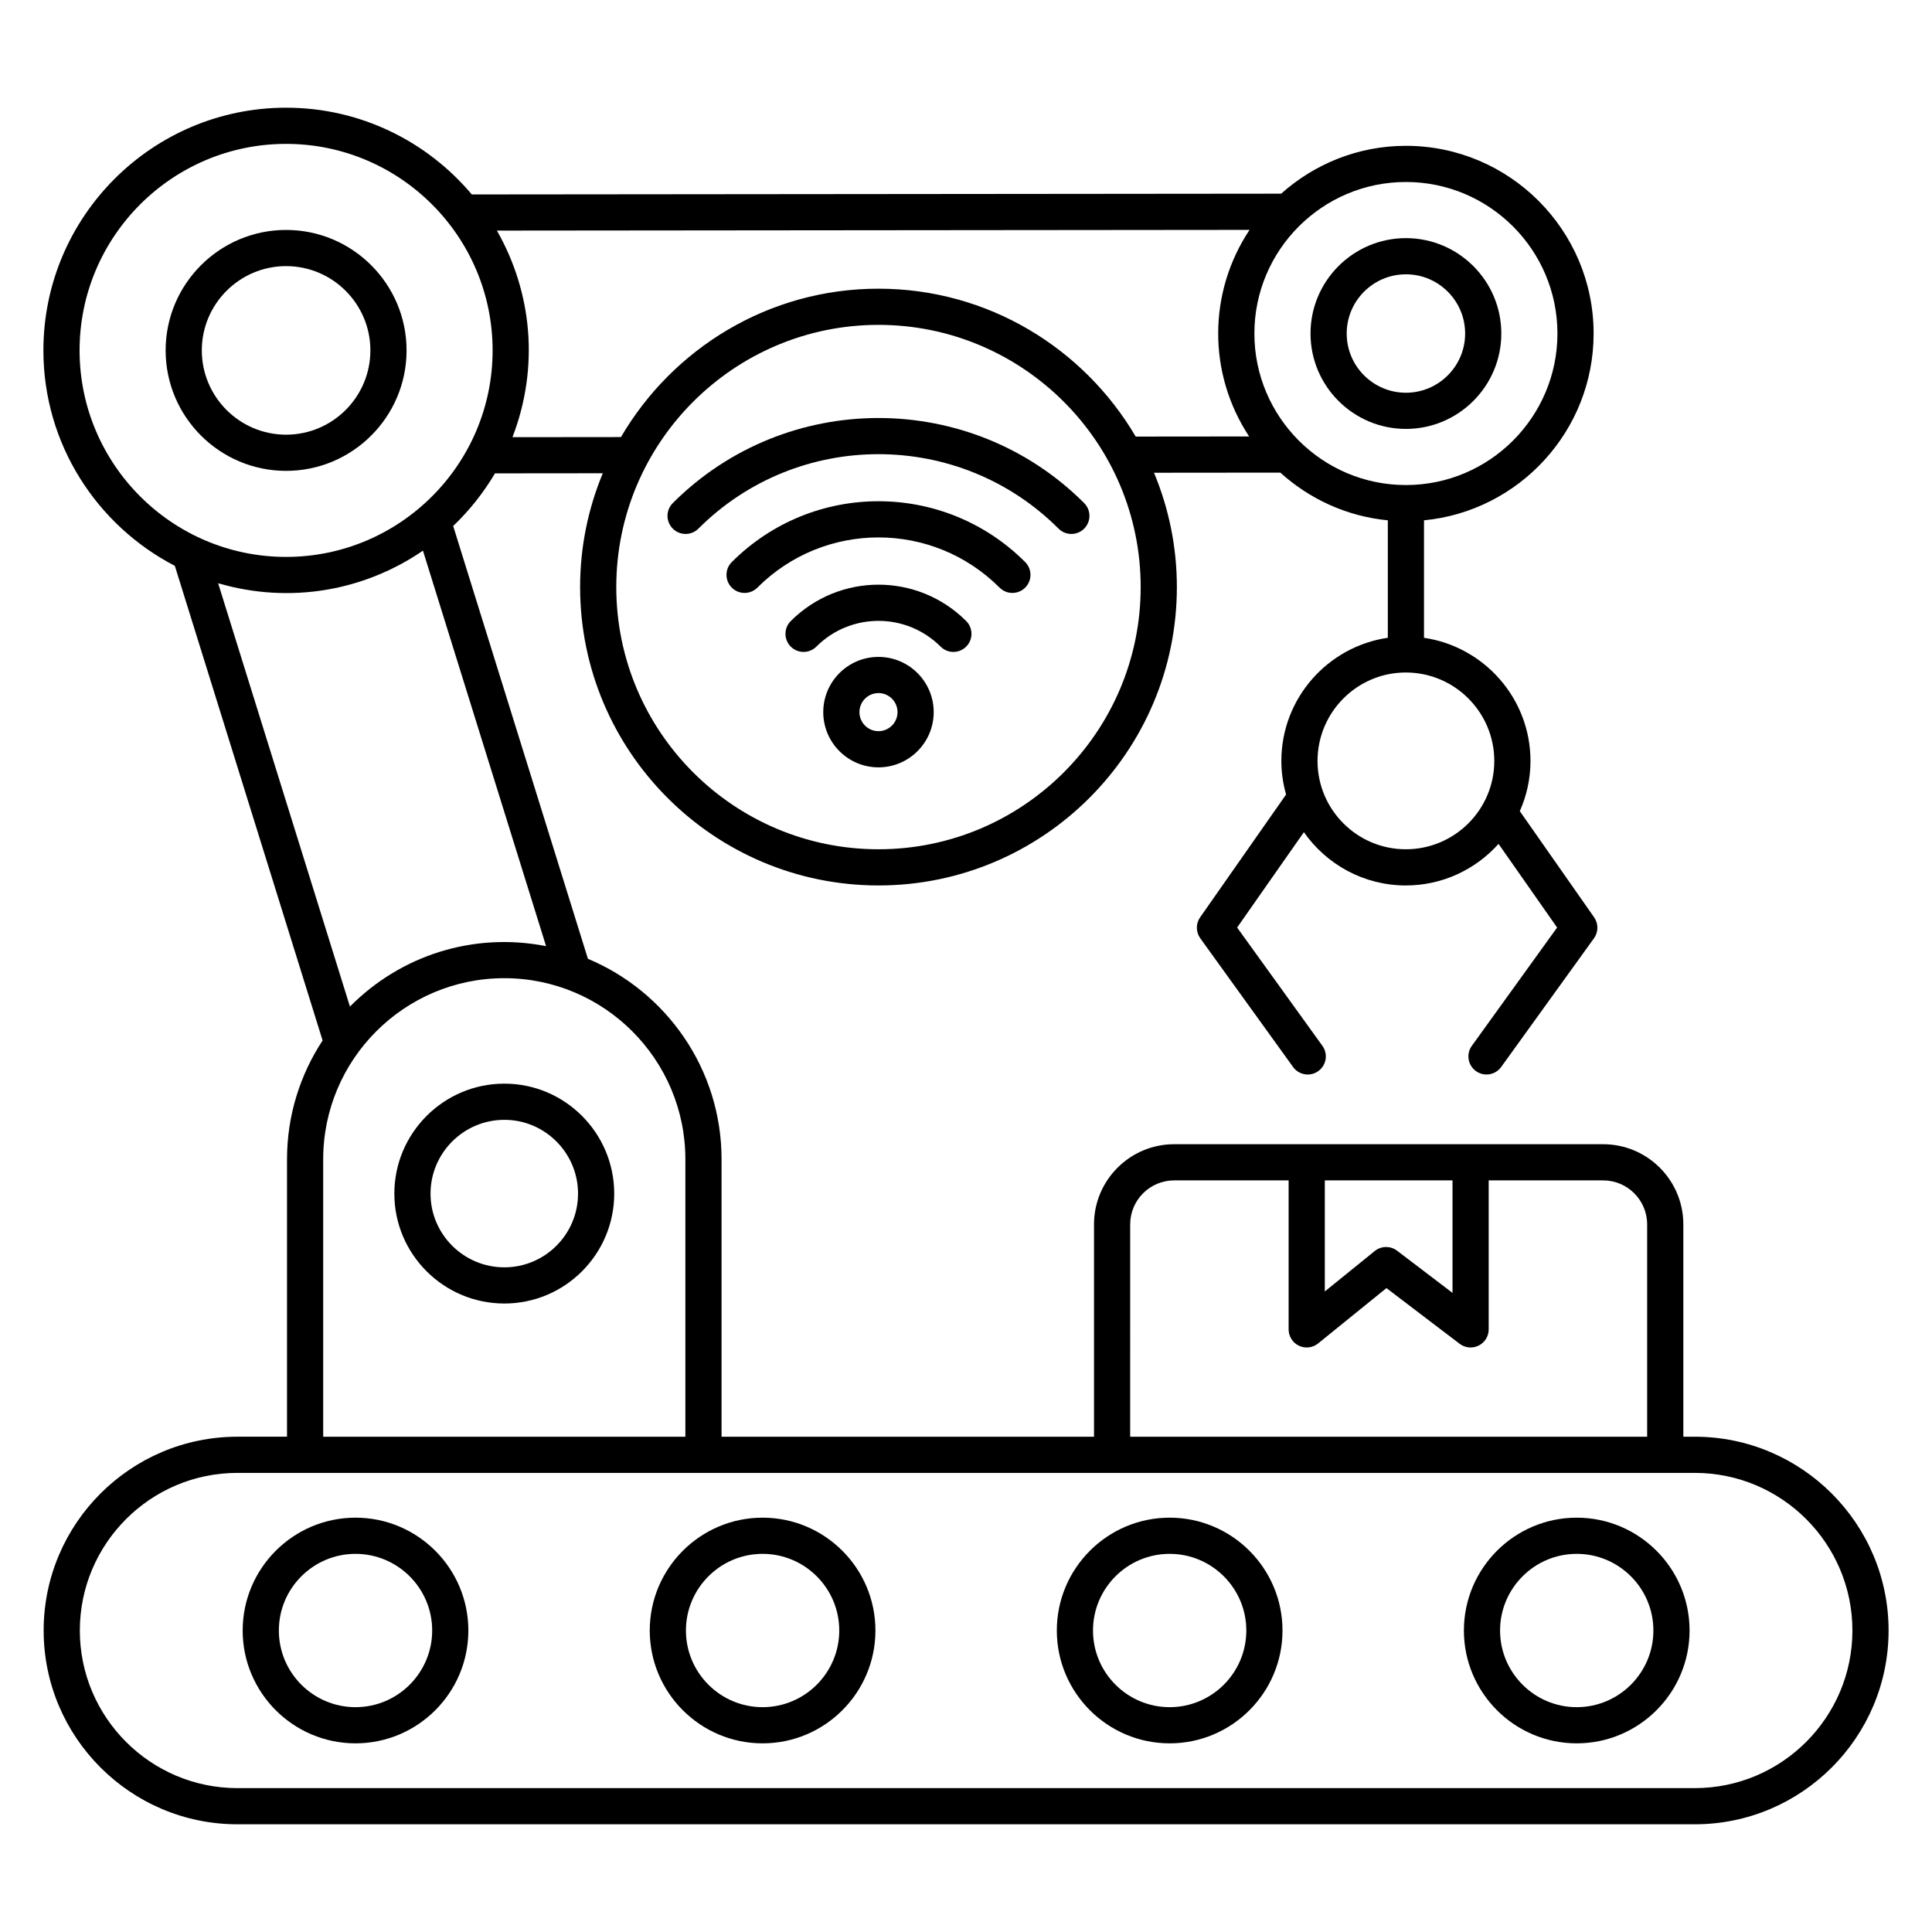 <svg enable-background="new 0 0 512 512" viewBox="0 0 512 512" xmlns="http://www.w3.org/2000/svg"><g id="_x31_7_Industrial_Automation"><g><path d="m107.744 92.859c0-17.601-14.321-31.922-31.925-31.922s-31.924 14.321-31.924 31.922c0 17.603 14.321 31.925 31.925 31.925s31.924-14.322 31.924-31.925zm-54.261 0c0-12.315 10.021-22.334 22.336-22.334s22.336 10.019 22.336 22.334-10.021 22.336-22.336 22.336-22.336-10.021-22.336-22.336z"/><path d="m449.139 380.744h-3.038v-56.267c0-11.716-9.532-21.248-21.25-21.248-40.054 0-70.768 0-113.681 0-11.716 0-21.248 9.532-21.248 21.248v56.267h-98.702v-73.524c0-23.898-14.64-44.431-35.417-53.13l-35.708-114.698c4.31-4.103 8.034-8.793 11.079-13.946l28.568-.027c-3.854 9.302-6.008 19.481-6.008 30.16 0 43.601 35.473 79.074 79.074 79.074s79.074-35.473 79.074-79.074c0-10.731-2.169-20.961-6.059-30.299l33.477-.032c7.71 6.969 17.571 11.59 28.486 12.64v31.128c-15.929 2.329-28.214 16.061-28.214 32.65 0 3.084.457 6.058 1.252 8.892l-22.78 32.542c-1.168 1.669-1.154 3.898.04 5.553l24.591 34.109c1.547 2.151 4.544 2.636 6.693 1.084 2.147-1.547 2.633-4.544 1.084-6.693l-22.599-31.346 17.689-25.27c5.971 8.522 15.846 14.118 27.017 14.118 9.76 0 18.518-4.274 24.571-11.017l15.521 22.171-22.599 31.344c-1.55 2.149-1.063 5.145 1.084 6.693 2.18 1.568 5.166 1.035 6.693-1.084l24.591-34.109c1.194-1.655 1.208-3.883.04-5.555l-19.694-28.132c1.806-4.073 2.828-8.566 2.828-13.299 0-16.577-12.285-30.301-28.219-32.645v-31.133c25.186-2.42 44.951-23.69 44.951-49.503 0-27.428-22.315-49.743-49.743-49.743-12.698 0-24.263 4.823-33.062 12.682l-214.49.205c-11.808-14.037-29.476-22.989-49.211-22.989-35.464 0-64.317 28.853-64.317 64.317 0 24.834 14.173 46.383 34.832 57.096l39.159 125.781c-5.943 9.058-9.43 19.865-9.43 31.484v73.524h-13.138c-28.317 0-51.356 23.039-51.356 51.356 0 28.32 23.039 51.358 51.356 51.358h386.213c28.32 0 51.358-23.039 51.358-51.358.001-28.316-23.038-51.355-51.358-51.355zm-64.207-67.927v29.813l-14.696-11.182c-.859-.653-1.882-.978-2.903-.978-1.07 0-2.14.358-3.017 1.067l-13.228 10.714v-29.434zm-85.422 11.66c0-6.43 5.229-11.66 11.66-11.66h30.33v39.486c0 1.847 1.063 3.532 2.729 4.328 1.682.796 3.652.556 5.082-.602l18.114-14.672 19.399 14.761c1.449 1.105 3.399 1.292 5.033.48 1.632-.81 2.664-2.474 2.664-4.295v-39.486h30.33c6.43 0 11.662 5.229 11.662 11.66v56.267h-137.003zm-66.703-99.411c-38.315 0-69.486-31.171-69.486-69.486s31.171-69.486 69.486-69.486 69.486 31.171 69.486 69.486-31.171 69.486-69.486 69.486zm163.197-23.4c0 12.903-10.517 23.399-23.446 23.399-12.903 0-23.399-10.496-23.399-23.399 0-12.929 10.496-23.448 23.399-23.448 12.929 0 23.446 10.52 23.446 23.448zm16.733-113.281c0 22.142-18.013 40.157-40.155 40.157s-40.155-18.015-40.155-40.157 18.013-40.155 40.155-40.155 40.155 18.013 40.155 40.155zm-81.59-27.465c-10.997 16.534-11.132 38.022-.112 54.748l-30.064.029c-13.747-23.402-39.118-39.191-68.164-39.191-29.101 0-54.514 15.847-68.243 39.321l-28.75.028c7.133-18.542 5.222-38.354-4.129-54.742zm-310.057 31.939c0-30.178 24.551-54.729 54.729-54.729s54.729 24.551 54.729 54.729-24.551 54.729-54.729 54.729-54.729-24.551-54.729-54.729zm36.719 61.703c19.112 5.589 38.795 1.981 54.278-8.634l32.63 104.808c-19.299-3.778-38.566 2.463-51.978 16.018zm27.842 152.658c0-26.461 21.529-47.99 47.99-47.99s47.99 21.529 47.99 47.99v73.524h-95.98zm363.488 166.65h-386.213c-23.032 0-41.768-18.739-41.768-41.77s18.736-41.768 41.768-41.768h386.213c23.032 0 41.77 18.736 41.77 41.768s-18.738 41.77-41.77 41.77z"/><path d="m94.216 402.198c-16.489 0-29.904 13.413-29.904 29.902s13.415 29.904 29.904 29.904 29.904-13.415 29.904-29.904-13.415-29.902-29.904-29.902zm0 50.218c-11.203 0-20.316-9.113-20.316-20.316 0-11.201 9.113-20.314 20.316-20.314s20.316 9.113 20.316 20.314c.001 11.204-9.112 20.316-20.316 20.316z"/><path d="m202.095 402.198c-16.489 0-29.904 13.413-29.904 29.902s13.415 29.904 29.904 29.904 29.904-13.415 29.904-29.904-13.415-29.902-29.904-29.902zm0 50.218c-11.203 0-20.316-9.113-20.316-20.316 0-11.201 9.113-20.314 20.316-20.314s20.316 9.113 20.316 20.314c0 11.204-9.113 20.316-20.316 20.316z"/><path d="m309.973 402.198c-16.489 0-29.904 13.413-29.904 29.902s13.415 29.904 29.904 29.904 29.902-13.415 29.902-29.904-13.413-29.902-29.902-29.902zm0 50.218c-11.203 0-20.316-9.113-20.316-20.316 0-11.201 9.113-20.314 20.316-20.314 11.201 0 20.314 9.113 20.314 20.314 0 11.204-9.113 20.316-20.314 20.316z"/><path d="m417.851 402.198c-16.489 0-29.904 13.413-29.904 29.902s13.415 29.904 29.904 29.904 29.902-13.415 29.902-29.904-13.413-29.902-29.902-29.902zm0 50.218c-11.203 0-20.316-9.113-20.316-20.316 0-11.201 9.113-20.314 20.316-20.314 11.201 0 20.314 9.113 20.314 20.314 0 11.204-9.113 20.316-20.314 20.316z"/><path d="m133.662 287.178c-16.077 0-29.155 13.078-29.155 29.155 0 16.054 13.078 29.113 29.155 29.113 16.054 0 29.113-13.06 29.113-29.113 0-16.077-13.059-29.155-29.113-29.155zm0 48.68c-10.789 0-19.567-8.759-19.567-19.525 0-10.789 8.778-19.567 19.567-19.567 10.766 0 19.525 8.778 19.525 19.567 0 10.766-8.759 19.525-19.525 19.525z"/><path d="m372.582 113.667c13.94 0 25.281-11.341 25.281-25.281s-11.341-25.279-25.281-25.279-25.282 11.339-25.282 25.278 11.342 25.282 25.282 25.282zm0-40.972c8.654 0 15.693 7.039 15.693 15.691 0 8.654-7.039 15.693-15.693 15.693s-15.693-7.039-15.693-15.693c0-8.652 7.038-15.691 15.693-15.691z"/><path d="m178.3 133.318c-1.873 1.873-1.873 4.906 0 6.779s4.906 1.873 6.779 0c26.314-26.314 69.135-26.318 95.453 0 1.873 1.873 4.906 1.873 6.779 0s1.873-4.906 0-6.779c-30.049-30.052-78.957-30.056-109.011 0z"/><path d="m193.932 148.95c-1.873 1.873-1.873 4.909 0 6.779 1.873 1.873 4.906 1.873 6.779 0 17.735-17.74 46.447-17.744 64.191 0 1.873 1.873 4.906 1.873 6.779 0s1.873-4.906 0-6.779c-21.479-21.484-56.263-21.495-77.749 0z"/><path d="m209.562 164.583c-1.873 1.87-1.873 4.906 0 6.779 1.868 1.873 4.906 1.873 6.779 0 9.104-9.099 23.824-9.104 32.929 0 1.873 1.873 4.906 1.873 6.779 0s1.873-4.906 0-6.779c-12.849-12.849-33.631-12.852-46.487 0z"/><path d="m232.804 174.086c-8.069 0-14.633 6.566-14.633 14.635s6.564 14.635 14.633 14.635c8.071 0 14.637-6.566 14.637-14.635s-6.565-14.635-14.637-14.635zm0 19.682c-2.781 0-5.045-2.264-5.045-5.047s2.264-5.047 5.045-5.047c2.783 0 5.049 2.264 5.049 5.047s-2.265 5.047-5.049 5.047z"/></g></g><g id="Layer_1"/></svg>